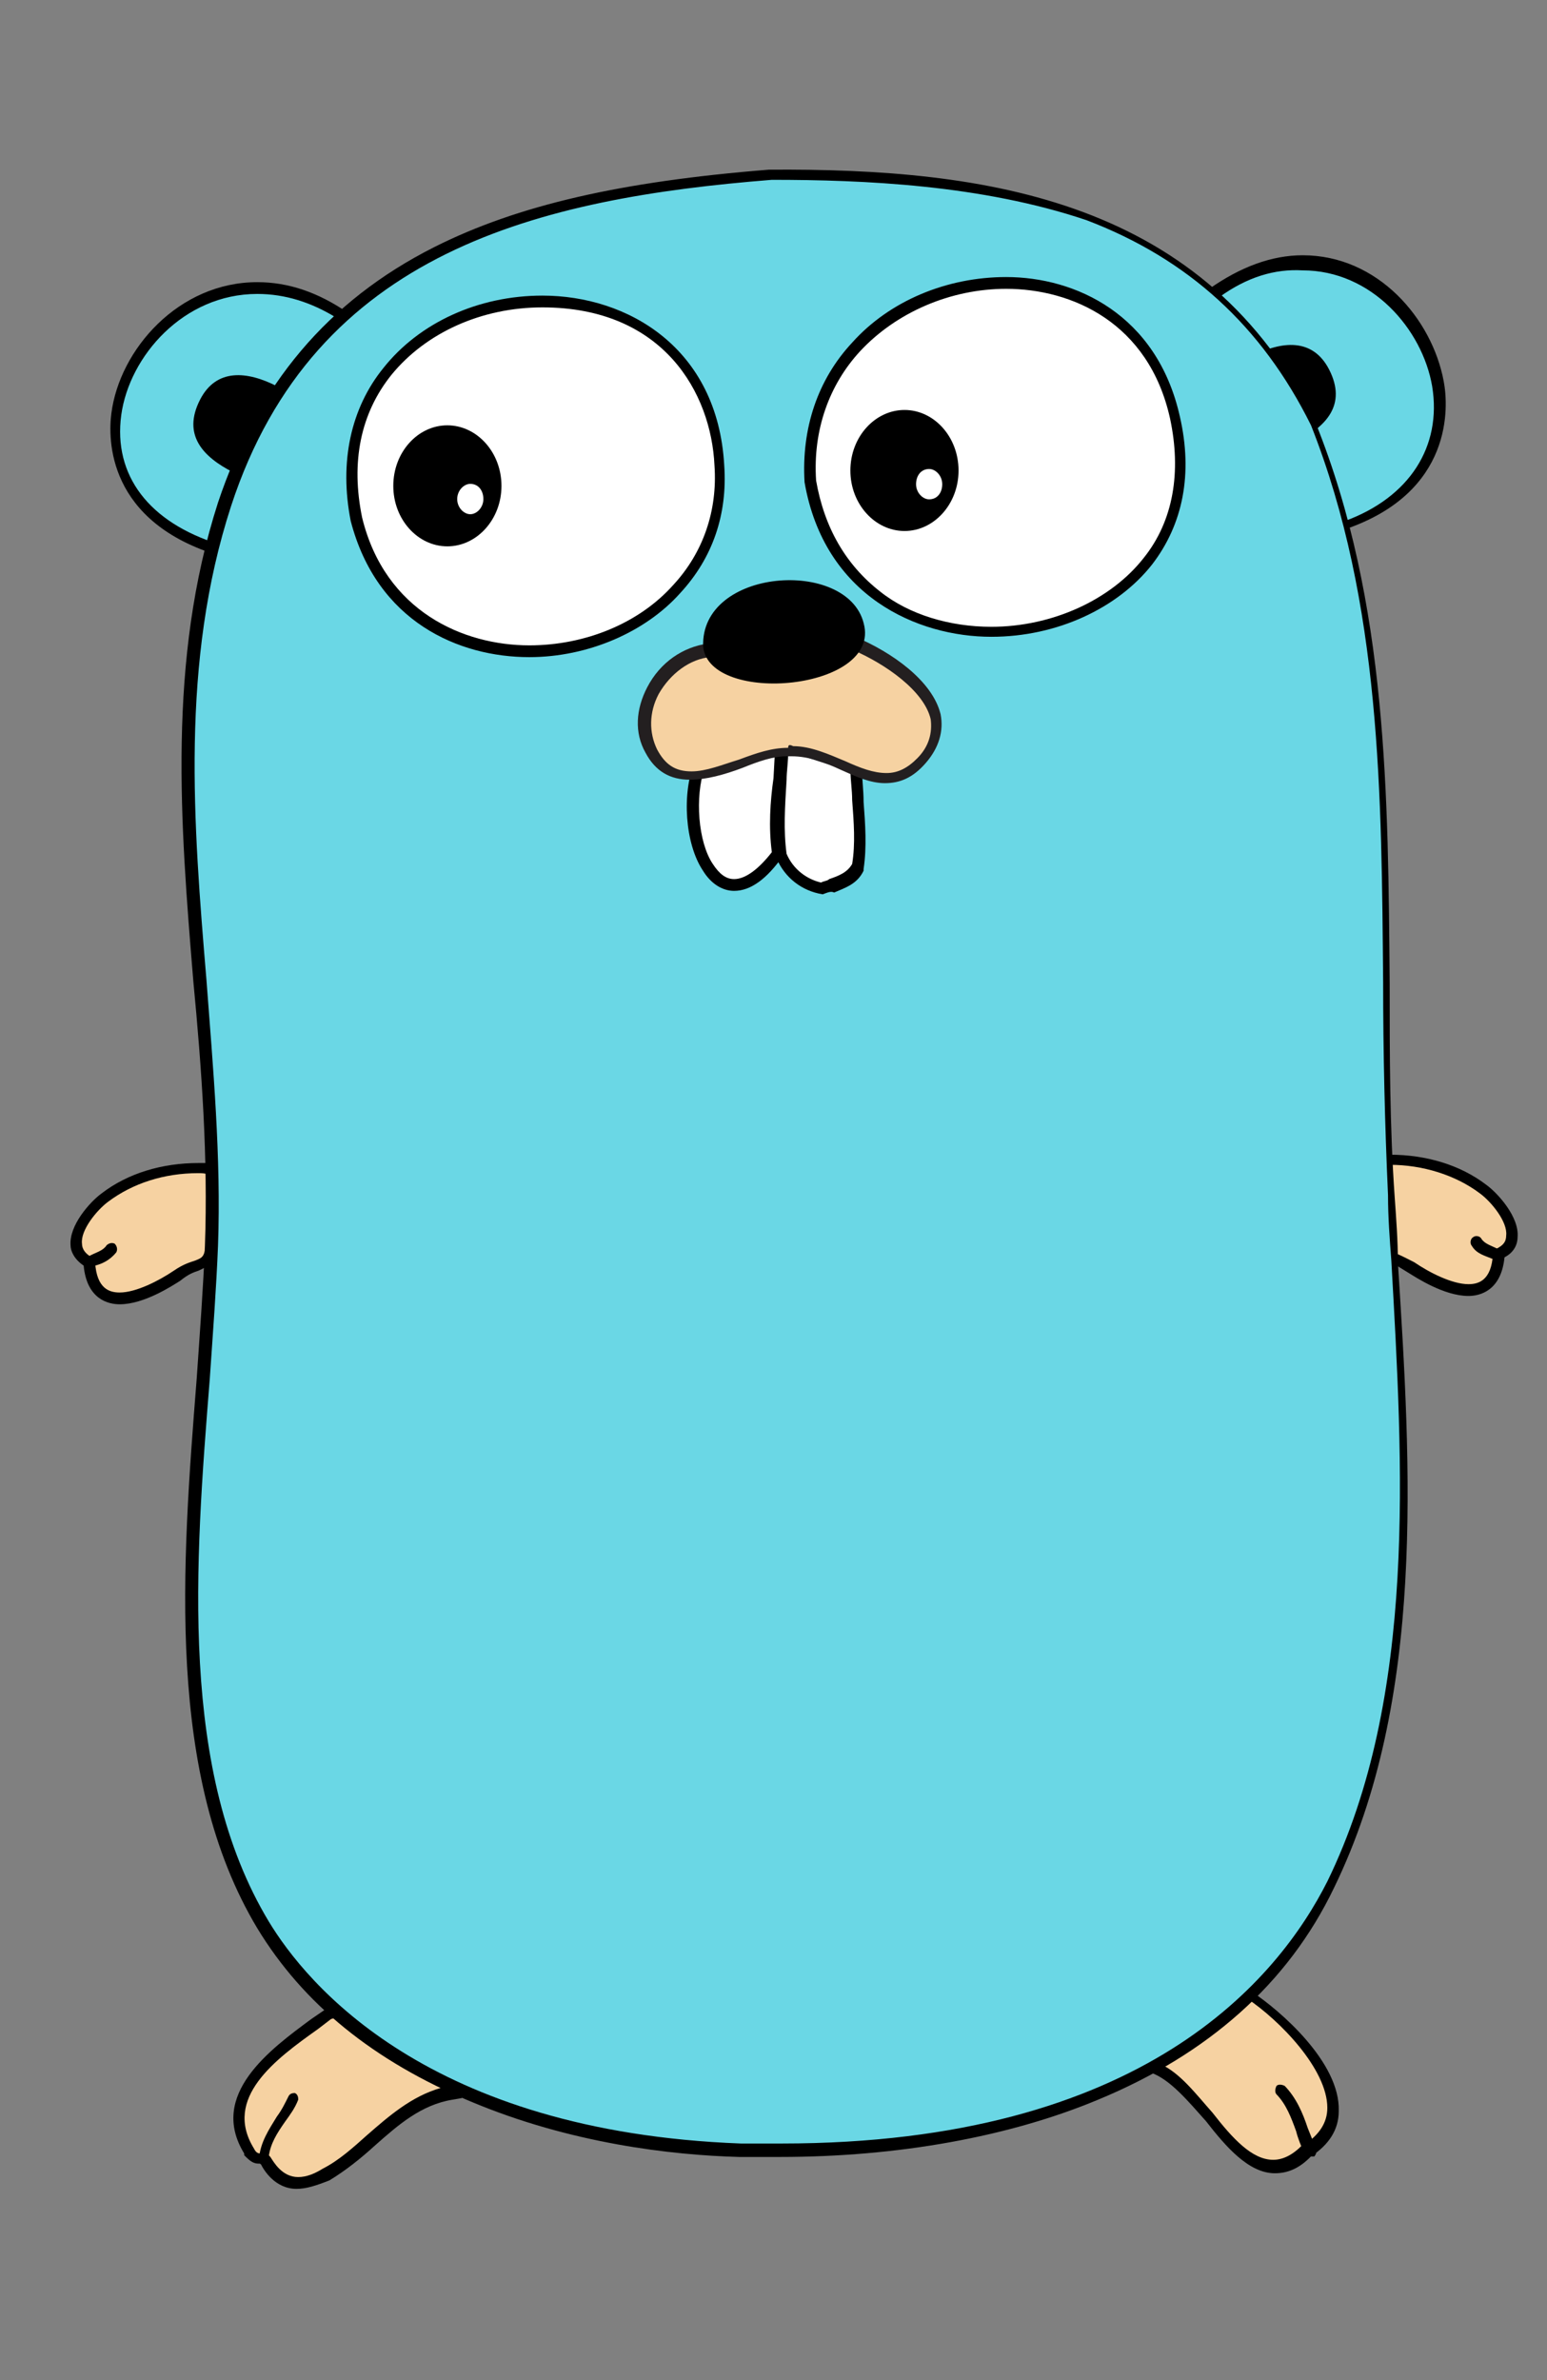 <svg width="13" height="20" viewBox="0 0 13 20" fill="none" xmlns="http://www.w3.org/2000/svg">
<rect x="0" y="0" width="13" height="20" fill="#808080" stroke="none"/>
<path fill-rule="evenodd" clip-rule="evenodd" d="M0.743 10.606C0.771 11.1 1.253 10.874 1.473 10.719C1.679 10.563 1.748 10.69 1.762 10.394C1.776 10.196 1.79 10.012 1.79 9.815C1.473 9.786 1.129 9.857 0.867 10.055C0.743 10.154 0.481 10.479 0.743 10.606Z" fill="#F6D2A2"/>
<path d="M1.006 10.96C0.909 10.96 0.73 10.918 0.703 10.635C0.62 10.579 0.593 10.508 0.593 10.466C0.579 10.296 0.758 10.098 0.854 10.028C1.075 9.858 1.364 9.773 1.667 9.773H1.846V9.816C1.859 9.971 1.846 10.127 1.832 10.268C1.832 10.31 1.832 10.353 1.818 10.395C1.804 10.607 1.763 10.635 1.667 10.678C1.625 10.692 1.584 10.706 1.515 10.762C1.446 10.805 1.212 10.96 1.006 10.96ZM1.667 9.858C1.378 9.858 1.116 9.943 0.909 10.098C0.813 10.169 0.675 10.338 0.689 10.451C0.689 10.494 0.716 10.536 0.772 10.565L0.799 10.579V10.607C0.813 10.833 0.923 10.861 1.006 10.861C1.143 10.861 1.336 10.762 1.46 10.678C1.543 10.621 1.598 10.607 1.639 10.593C1.708 10.565 1.722 10.565 1.736 10.395C1.736 10.353 1.736 10.31 1.749 10.268C1.763 10.141 1.763 9.999 1.763 9.872C1.722 9.858 1.694 9.858 1.667 9.858Z" fill="black"/>
<path fill-rule="evenodd" clip-rule="evenodd" d="M0.744 10.609C0.813 10.581 0.896 10.567 0.937 10.496L0.744 10.609Z" fill="#C6B198"/>
<path d="M0.744 10.649C0.73 10.649 0.703 10.635 0.703 10.621C0.689 10.592 0.703 10.564 0.73 10.564C0.744 10.564 0.758 10.55 0.758 10.55C0.813 10.522 0.868 10.508 0.895 10.465C0.909 10.451 0.937 10.437 0.964 10.451C0.978 10.465 0.992 10.493 0.978 10.522C0.923 10.592 0.854 10.621 0.799 10.635L0.772 10.649H0.744Z" fill="black"/>
<path fill-rule="evenodd" clip-rule="evenodd" d="M1.873 4.631C0 4.094 1.391 1.65 2.892 2.653L1.873 4.631Z" fill="#6AD7E5"/>
<path d="M1.9 4.688L1.859 4.674C0.895 4.391 0.908 3.685 0.936 3.473C1.005 2.936 1.501 2.371 2.162 2.371C2.423 2.371 2.671 2.456 2.919 2.625L2.96 2.654L1.9 4.688ZM2.162 2.47C1.542 2.47 1.087 2.993 1.019 3.487C0.95 3.996 1.253 4.391 1.845 4.575L2.823 2.668C2.616 2.541 2.396 2.47 2.162 2.47Z" fill="black"/>
<path fill-rule="evenodd" clip-rule="evenodd" d="M10.178 2.47C11.651 1.41 13.001 3.812 11.279 4.419L10.178 2.47Z" fill="#6AD7E5"/>
<path d="M11.264 4.476L10.121 2.455L10.162 2.427C10.424 2.243 10.686 2.145 10.947 2.145C11.581 2.145 12.035 2.681 12.132 3.204C12.173 3.416 12.214 4.136 11.305 4.447L11.264 4.476ZM10.245 2.498L11.305 4.377C11.842 4.179 12.118 3.755 12.035 3.246C11.953 2.766 11.526 2.272 10.947 2.272C10.713 2.258 10.479 2.328 10.245 2.498Z" fill="black"/>
<path fill-rule="evenodd" clip-rule="evenodd" d="M10.508 16.766C10.88 17.006 11.568 17.726 11.004 18.079C10.467 18.588 10.164 17.514 9.682 17.373C9.888 17.09 10.15 16.822 10.508 16.766Z" fill="#F6D2A2"/>
<path d="M10.713 18.262C10.493 18.262 10.3 18.037 10.135 17.825C9.983 17.655 9.832 17.471 9.667 17.415L9.598 17.401L9.639 17.344C9.804 17.104 10.08 16.793 10.493 16.723H10.507L10.52 16.737C10.754 16.892 11.264 17.33 11.25 17.74C11.25 17.895 11.168 18.022 11.016 18.121C10.92 18.22 10.823 18.262 10.713 18.262ZM9.749 17.344C9.914 17.415 10.052 17.599 10.19 17.754C10.355 17.966 10.52 18.149 10.699 18.149C10.782 18.149 10.865 18.107 10.947 18.022H10.961C11.085 17.938 11.154 17.839 11.154 17.712C11.154 17.387 10.754 16.977 10.479 16.793C10.231 16.864 9.983 17.034 9.749 17.344ZM11.002 18.121C10.989 18.121 10.975 18.107 10.961 18.093C10.934 18.037 10.906 17.966 10.892 17.909C10.851 17.796 10.809 17.683 10.727 17.599C10.713 17.584 10.713 17.556 10.727 17.528C10.741 17.514 10.768 17.514 10.796 17.528C10.892 17.627 10.947 17.754 10.989 17.881L11.057 18.051C11.071 18.079 11.057 18.107 11.044 18.121H11.002Z" fill="black"/>
<path fill-rule="evenodd" clip-rule="evenodd" d="M3.787 17.587C3.346 17.657 3.098 18.067 2.726 18.279C2.382 18.491 2.244 18.208 2.217 18.151C2.162 18.123 2.162 18.18 2.079 18.095C1.762 17.572 2.409 17.191 2.754 16.937C3.236 16.824 3.539 17.247 3.787 17.587Z" fill="#F6D2A2"/>
<path d="M2.492 18.393C2.313 18.393 2.217 18.238 2.19 18.181H2.176C2.134 18.181 2.107 18.167 2.052 18.11V18.096C1.749 17.602 2.272 17.22 2.616 16.966L2.74 16.881H2.768C2.823 16.867 2.864 16.867 2.919 16.867C3.333 16.867 3.594 17.235 3.815 17.531L3.883 17.63L3.801 17.644C3.539 17.687 3.346 17.856 3.154 18.026C3.03 18.139 2.906 18.238 2.768 18.322C2.658 18.365 2.575 18.393 2.492 18.393ZM2.19 18.096C2.203 18.096 2.217 18.096 2.245 18.11H2.258L2.272 18.125C2.3 18.167 2.369 18.294 2.506 18.294C2.575 18.294 2.644 18.266 2.713 18.223C2.851 18.153 2.974 18.04 3.085 17.941C3.264 17.785 3.456 17.616 3.704 17.545C3.498 17.263 3.25 16.952 2.906 16.952C2.864 16.952 2.823 16.952 2.782 16.966L2.671 17.051C2.313 17.305 1.873 17.63 2.134 18.054C2.148 18.082 2.162 18.096 2.19 18.096ZM2.217 18.195C2.19 18.195 2.162 18.167 2.176 18.139C2.19 17.997 2.258 17.898 2.327 17.785C2.369 17.729 2.396 17.672 2.424 17.616C2.437 17.588 2.465 17.588 2.479 17.588C2.506 17.602 2.506 17.63 2.506 17.644C2.479 17.715 2.437 17.771 2.396 17.828C2.327 17.927 2.272 18.012 2.258 18.125C2.258 18.181 2.245 18.195 2.217 18.195Z" fill="black"/>
<path fill-rule="evenodd" clip-rule="evenodd" d="M1.956 3.967C1.708 3.84 1.529 3.656 1.681 3.359C1.818 3.091 2.08 3.119 2.328 3.246L1.956 3.967ZM10.894 3.712C11.142 3.585 11.321 3.402 11.169 3.105C11.031 2.837 10.77 2.865 10.522 2.992L10.894 3.712Z" fill="black"/>
<path fill-rule="evenodd" clip-rule="evenodd" d="M12.588 10.535C12.56 11.03 12.078 10.804 11.858 10.648C11.651 10.493 11.582 10.62 11.569 10.323C11.555 10.126 11.541 9.942 11.541 9.744C11.858 9.716 12.202 9.787 12.464 9.984C12.601 10.097 12.849 10.408 12.588 10.535Z" fill="#F6D2A2"/>
<path d="M12.34 10.89C12.133 10.89 11.899 10.734 11.83 10.692C11.761 10.65 11.72 10.621 11.679 10.607C11.569 10.565 11.541 10.537 11.527 10.325C11.527 10.282 11.527 10.24 11.514 10.198C11.5 10.056 11.486 9.901 11.5 9.746V9.703H11.679C11.982 9.703 12.271 9.788 12.491 9.957C12.588 10.028 12.767 10.226 12.753 10.395C12.753 10.452 12.726 10.523 12.643 10.565C12.615 10.847 12.436 10.89 12.34 10.89ZM11.582 9.802C11.582 9.929 11.582 10.07 11.596 10.198C11.596 10.24 11.596 10.282 11.61 10.325C11.624 10.494 11.638 10.494 11.706 10.523C11.748 10.537 11.803 10.565 11.885 10.607C12.009 10.692 12.202 10.791 12.34 10.791C12.422 10.791 12.533 10.763 12.546 10.537V10.508L12.574 10.494C12.629 10.466 12.657 10.438 12.657 10.381C12.67 10.268 12.533 10.099 12.436 10.028C12.23 9.873 11.954 9.788 11.679 9.788C11.651 9.802 11.624 9.802 11.582 9.802Z" fill="black"/>
<path fill-rule="evenodd" clip-rule="evenodd" d="M12.587 10.535C12.518 10.507 12.436 10.492 12.395 10.422L12.587 10.535Z" fill="#C6B198"/>
<path d="M12.587 10.594H12.573L12.546 10.58C12.477 10.551 12.408 10.537 12.367 10.467C12.353 10.453 12.353 10.41 12.38 10.396C12.394 10.382 12.435 10.382 12.449 10.41C12.477 10.453 12.532 10.467 12.587 10.495C12.601 10.495 12.614 10.509 12.614 10.509C12.642 10.523 12.656 10.551 12.642 10.566C12.628 10.58 12.601 10.594 12.587 10.594Z" fill="black"/>
<path fill-rule="evenodd" clip-rule="evenodd" d="M6.486 1.469C8.359 1.469 10.108 1.737 11.031 3.588C11.857 5.65 11.554 7.882 11.692 10.072C11.802 11.951 12.036 14.113 11.196 15.85C10.301 17.673 8.07 18.139 6.238 18.068C4.792 18.012 3.057 17.531 2.231 16.175C1.281 14.593 1.721 12.234 1.79 10.468C1.873 8.377 1.239 6.272 1.914 4.238C2.589 2.104 4.462 1.624 6.486 1.469Z" fill="#6AD7E5"/>
<path d="M6.555 18.125H6.211C5.646 18.11 4.793 18.012 3.953 17.658C3.14 17.319 2.548 16.839 2.162 16.203C1.391 14.918 1.529 13.152 1.653 11.584C1.68 11.188 1.708 10.821 1.722 10.468C1.749 9.733 1.694 8.97 1.625 8.25C1.515 6.922 1.405 5.551 1.832 4.223C2.162 3.235 2.754 2.528 3.65 2.076C4.352 1.723 5.219 1.525 6.459 1.426C8.304 1.412 10.136 1.681 11.058 3.559C11.664 5.071 11.664 6.696 11.678 8.264C11.678 8.857 11.678 9.465 11.72 10.058C11.733 10.242 11.747 10.425 11.747 10.609C11.857 12.332 11.981 14.282 11.21 15.864C10.824 16.669 10.149 17.263 9.227 17.644C8.483 17.955 7.547 18.125 6.555 18.125ZM6.486 1.511C4.545 1.666 2.644 2.104 1.942 4.252C1.515 5.566 1.625 6.922 1.735 8.236C1.79 8.97 1.859 9.719 1.832 10.468C1.818 10.821 1.79 11.188 1.763 11.584C1.639 13.138 1.501 14.889 2.259 16.147C2.575 16.669 3.594 17.913 6.225 18.012H6.569C9.612 18.012 10.742 16.627 11.155 15.808C11.912 14.254 11.788 12.304 11.692 10.595C11.678 10.411 11.664 10.227 11.664 10.044C11.637 9.45 11.623 8.843 11.623 8.25C11.609 6.696 11.609 5.071 11.017 3.574C10.604 2.74 9.984 2.175 9.13 1.85C8.249 1.553 7.258 1.511 6.486 1.511Z" fill="black"/>
<path fill-rule="evenodd" clip-rule="evenodd" d="M6.818 4.039C7.148 6.045 10.343 5.508 9.889 3.488C9.475 1.68 6.707 2.189 6.818 4.039Z" fill="white"/>
<path d="M8.331 5.351C7.711 5.351 6.927 5.012 6.761 4.052C6.734 3.6 6.871 3.19 7.161 2.879C7.477 2.526 7.959 2.328 8.455 2.328C9.034 2.328 9.722 2.639 9.915 3.501C10.025 3.981 9.942 4.405 9.681 4.744C9.392 5.111 8.882 5.351 8.331 5.351ZM6.858 4.038C6.927 4.433 7.106 4.744 7.395 4.97C7.643 5.168 7.987 5.267 8.331 5.267C8.841 5.267 9.336 5.041 9.612 4.687C9.86 4.377 9.929 3.967 9.832 3.515C9.653 2.71 9.006 2.427 8.455 2.427C7.987 2.427 7.532 2.625 7.229 2.95C6.968 3.232 6.83 3.614 6.858 4.038Z" fill="black"/>
<path fill-rule="evenodd" clip-rule="evenodd" d="M3.002 4.362C3.443 6.1 6.156 5.662 6.06 3.91C5.936 1.82 2.575 2.215 3.002 4.362Z" fill="white"/>
<path d="M4.448 5.522C3.855 5.522 3.167 5.225 2.947 4.377C2.85 3.883 2.947 3.431 3.222 3.092C3.525 2.71 4.021 2.484 4.558 2.484C5.274 2.484 6.031 2.922 6.086 3.911C6.114 4.321 5.99 4.688 5.715 4.985C5.425 5.31 4.943 5.522 4.448 5.522ZM4.558 2.583C4.048 2.583 3.58 2.795 3.291 3.148C3.029 3.473 2.947 3.883 3.043 4.349C3.236 5.14 3.897 5.423 4.448 5.423C4.916 5.423 5.37 5.239 5.659 4.914C5.907 4.646 6.031 4.293 6.004 3.911C5.976 3.304 5.577 2.583 4.558 2.583Z" fill="black"/>
<path fill-rule="evenodd" clip-rule="evenodd" d="M7.203 6.441C7.203 6.696 7.258 6.992 7.217 7.275C7.148 7.402 7.024 7.416 6.914 7.459C6.763 7.43 6.639 7.331 6.57 7.19C6.528 6.879 6.584 6.569 6.597 6.258L7.203 6.441Z" fill="white"/>
<path d="M6.913 7.515C6.734 7.486 6.596 7.373 6.528 7.218C6.5 6.992 6.514 6.78 6.528 6.568C6.541 6.469 6.541 6.37 6.541 6.271V6.215L7.244 6.441V6.469C7.244 6.554 7.257 6.639 7.257 6.738C7.271 6.921 7.285 7.119 7.257 7.303V7.317C7.202 7.43 7.106 7.458 7.01 7.5C6.982 7.486 6.955 7.5 6.913 7.515ZM6.61 7.175C6.665 7.303 6.776 7.387 6.899 7.416C6.927 7.402 6.955 7.402 6.968 7.387C7.051 7.359 7.12 7.331 7.161 7.26C7.189 7.091 7.175 6.907 7.161 6.723C7.161 6.639 7.147 6.554 7.147 6.483L6.624 6.314C6.624 6.399 6.61 6.483 6.61 6.554C6.596 6.78 6.583 6.978 6.61 7.175Z" fill="black"/>
<path fill-rule="evenodd" clip-rule="evenodd" d="M4.214 4.083C4.214 4.365 4.007 4.591 3.759 4.591C3.511 4.591 3.305 4.365 3.305 4.083C3.305 3.8 3.511 3.574 3.759 3.574C4.007 3.574 4.214 3.8 4.214 4.083Z" fill="black"/>
<path fill-rule="evenodd" clip-rule="evenodd" d="M4.062 4.194C4.062 4.264 4.007 4.321 3.952 4.321C3.897 4.321 3.842 4.264 3.842 4.194C3.842 4.123 3.897 4.066 3.952 4.066C4.021 4.066 4.062 4.123 4.062 4.194Z" fill="white"/>
<path fill-rule="evenodd" clip-rule="evenodd" d="M8.055 3.954C8.055 4.236 7.849 4.462 7.601 4.462C7.353 4.462 7.146 4.236 7.146 3.954C7.146 3.671 7.353 3.445 7.601 3.445C7.849 3.445 8.055 3.671 8.055 3.954Z" fill="black"/>
<path fill-rule="evenodd" clip-rule="evenodd" d="M7.918 4.069C7.918 4.139 7.877 4.196 7.808 4.196C7.753 4.196 7.698 4.139 7.698 4.069C7.698 3.998 7.739 3.941 7.808 3.941C7.863 3.941 7.918 3.998 7.918 4.069ZM5.88 6.414C5.673 6.908 5.99 7.911 6.541 7.177C6.5 6.866 6.555 6.555 6.569 6.244L5.88 6.414Z" fill="white"/>
<path d="M6.169 7.486C6.073 7.486 5.976 7.429 5.907 7.316C5.756 7.09 5.728 6.666 5.838 6.398L5.852 6.37L6.61 6.172V6.228L6.596 6.539C6.582 6.751 6.568 6.949 6.596 7.161V7.175L6.582 7.189C6.444 7.387 6.307 7.486 6.169 7.486ZM5.921 6.454C5.838 6.695 5.866 7.076 5.99 7.26C6.045 7.344 6.1 7.387 6.169 7.387C6.265 7.387 6.376 7.302 6.486 7.161C6.458 6.949 6.472 6.737 6.5 6.539L6.513 6.299L5.921 6.454Z" fill="black"/>
<path fill-rule="evenodd" clip-rule="evenodd" d="M5.95 5.451C5.578 5.479 5.275 5.945 5.468 6.299C5.73 6.779 6.294 6.256 6.652 6.299C7.066 6.313 7.396 6.751 7.727 6.383C8.098 5.974 7.561 5.578 7.162 5.395L5.95 5.451Z" fill="#F6D2A2"/>
<path d="M7.436 6.581C7.312 6.581 7.188 6.524 7.064 6.468C6.94 6.411 6.802 6.355 6.651 6.355H6.609C6.499 6.355 6.375 6.397 6.238 6.453C6.086 6.51 5.935 6.552 5.797 6.552C5.632 6.552 5.508 6.482 5.425 6.326C5.329 6.157 5.343 5.959 5.439 5.775C5.549 5.563 5.742 5.436 5.948 5.408L7.174 5.352H7.188C7.491 5.479 7.835 5.719 7.904 6.001C7.932 6.143 7.89 6.284 7.78 6.411C7.67 6.538 7.56 6.581 7.436 6.581ZM6.665 6.27C6.816 6.27 6.968 6.34 7.105 6.397C7.229 6.453 7.339 6.496 7.45 6.496C7.546 6.496 7.629 6.453 7.711 6.369C7.808 6.27 7.835 6.157 7.821 6.044C7.766 5.804 7.436 5.578 7.174 5.465L5.976 5.521C5.797 5.535 5.632 5.662 5.535 5.832C5.453 5.987 5.453 6.157 5.522 6.298C5.59 6.425 5.673 6.482 5.811 6.482C5.935 6.482 6.072 6.425 6.21 6.383C6.362 6.326 6.486 6.284 6.623 6.284C6.623 6.256 6.637 6.256 6.665 6.27Z" fill="#231F20"/>
<path fill-rule="evenodd" clip-rule="evenodd" d="M5.909 5.436C5.881 4.772 7.121 4.687 7.258 5.238C7.41 5.803 5.964 5.93 5.909 5.436Z" fill="black"/>
</svg>
